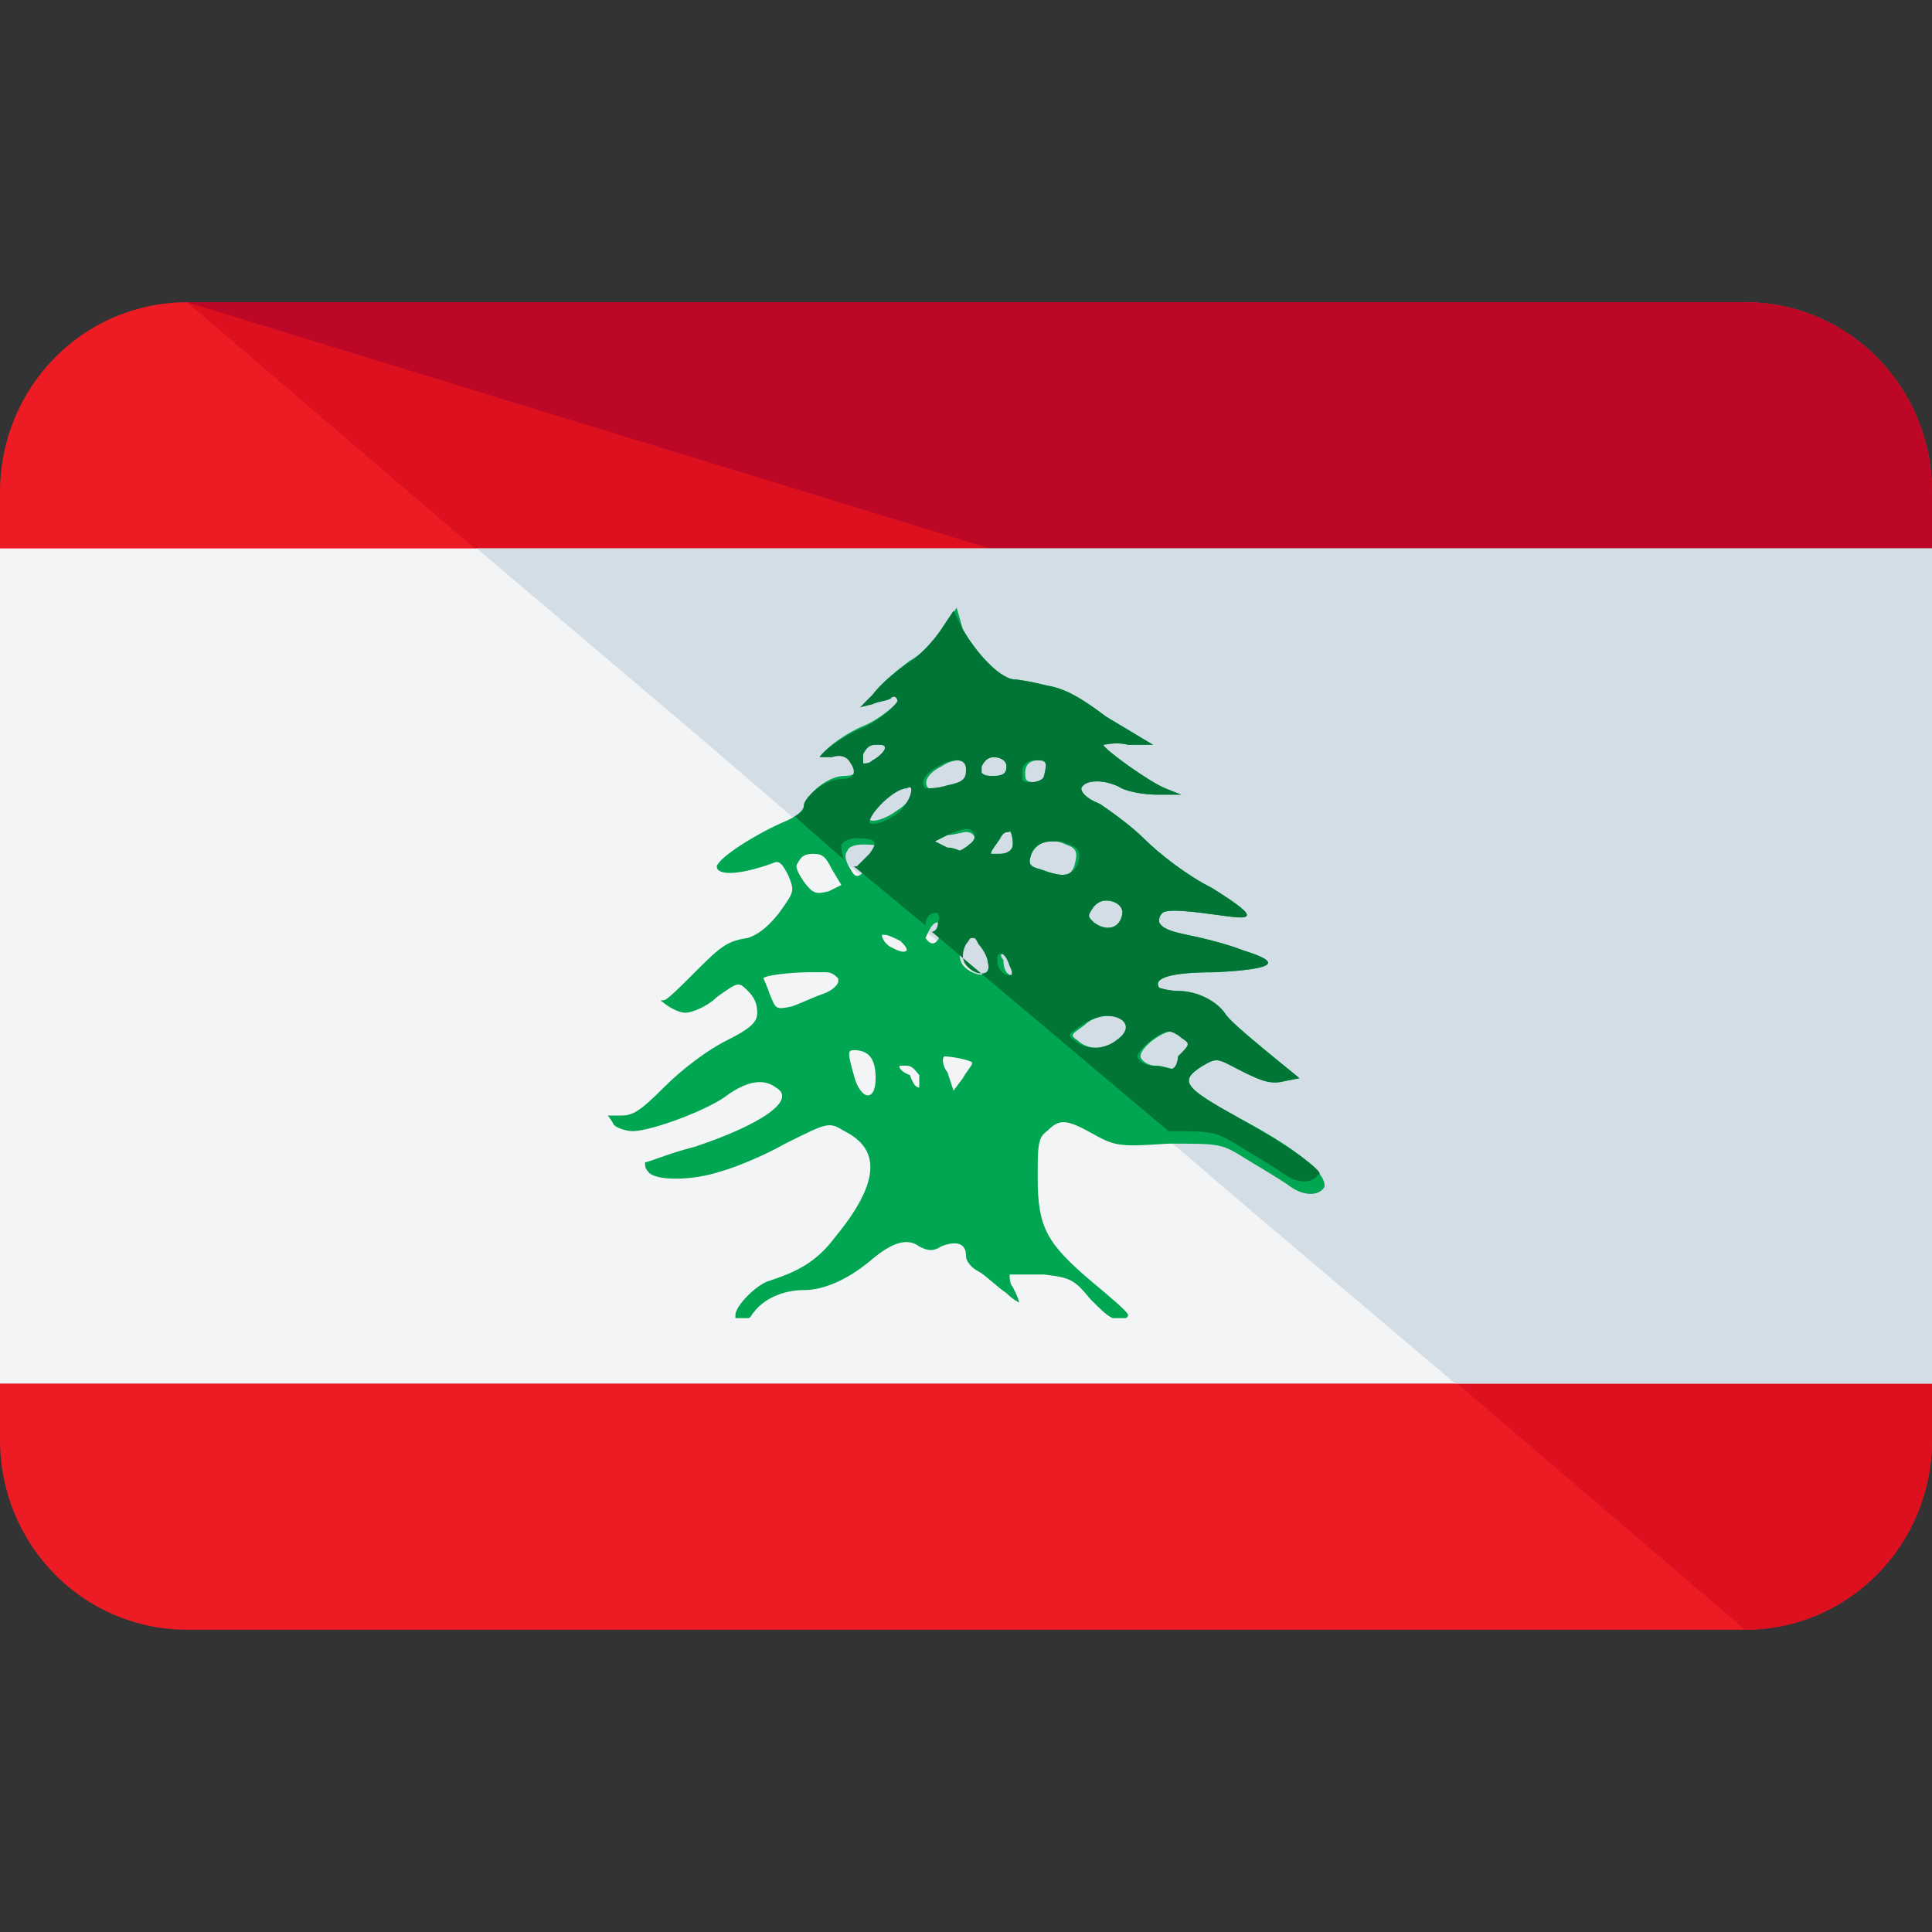<?xml version="1.0" encoding="iso-8859-1"?>
<!-- Generator: Adobe Illustrator 19.0.0, SVG Export Plug-In . SVG Version: 6.00 Build 0)  -->
<svg version="1.1" id="Capa_1" xmlns="http://www.w3.org/2000/svg" xmlns:xlink="http://www.w3.org/1999/xlink" x="0px" y="0px"
	 viewBox="0 0 496 496" style="enable-background:new 0 0 496 496;" xml:space="preserve">
<rect x="0" y="0" width="496" height="496" fill="#333333" stroke="none"/>
<path style="fill:#ED1C24;" d="M0,304.8v64.8c0,27.2,21.6,48.8,48,48.8h400c26.4,0,48-21.6,48-48.8v-64.8H0z"/>
<path style="fill:#DD101F;" d="M448,418.4c26.4,0,48-21.6,48-48.8v-64.8H315.2L448,418.4z"/>
<path style="fill:#ED1C24;" d="M448,77.6H48c-26.4,0-48,21.6-48,48.8v64.8h496v-64.8C496,99.2,474.4,77.6,448,77.6z"/>
<path style="fill:#DD101F;" d="M448,77.6H48l132.8,113.6H496v-64.8C496,99.2,474.4,77.6,448,77.6z"/>
<path style="fill:#BC0826;" d="M448,77.6H48l370.4,113.6H496v-64.8C496,99.2,474.4,77.6,448,77.6z"/>
<polygon style="fill:#F3F4F5;" points="0,140.8 0,189.6 0,191.2 0,304.8 0,306.4 0,355.2 496,355.2 496,306.4 496,304.8 496,191.2 
	496,189.6 496,140.8 "/>
<polygon style="fill:#D3DDE5;" points="180,189.6 180,189.6 316,306.4 373.6,355.2 496,355.2 496,306.4 496,304.8 496,191.2 
	496,189.6 496,140.8 122.4,140.8 "/>
<path style="fill:#00A651;" d="M245.6,156l-3.2,4.8c-1.6,2.4-5.6,7.2-8.8,8.8c-3.2,2.4-7.2,5.6-8.8,8l-3.2,3.2l3.2-0.8
	c1.6-0.8,4-0.8,4.8-1.6s1.6,0,1.6,0.8l0,0l0,0c-0.8,1.6-5.6,5.6-9.6,7.2c-4,1.6-9.6,5.6-10.4,7.2l0,0l0,0l0,0l0,0l0,0l0,0l0,0l0,0
	l0,0l0,0l0,0l0,0l0,0c0.8,0,1.6,0,3.2,0c2.4-0.8,4,0,4.8,1.6c1.6,2.4,0.8,4-2.4,4c-4,0-8.8,4-9.6,6.4s-2.4,4-6.4,5.6
	c-7.2,3.2-16,8.8-16.8,11.2l0,0c0,2.4,5.6,2.4,14.4-0.8c1.6-0.8,2.4,0,4,3.2c1.6,4,1.6,4-2.4,9.6c-3.2,4-5.6,5.6-8,6.4
	c-5.6,0.8-7.2,2.4-14.4,9.6c-3.2,3.2-6.4,6.4-7.2,6.4h-0.8l0,0l0,0l0,0l0,0l0,0l0,0l0,0l0,0l0,0l0,0l0,0l0,0l0,0
	c0.8,0.8,4,3.2,6.4,3.2c1.6,0,5.6-1.6,8-4c5.6-4,5.6-4,8-1.6c1.6,1.6,2.4,3.2,2.4,5.6s-1.6,4-8,7.2c-4.8,2.4-11.2,7.2-16,12
	c-6.4,6.4-8,7.2-11.2,7.2c-1.6,0-2.4,0-3.2,0l0,0l0,0l0,0l0,0c0,0,0.8,0.8,1.6,2.4c0.8,0.8,3.2,1.6,4.8,1.6c4.8,0,20-5.6,24.8-9.6
	c4.8-3.2,8.8-4,12-1.6c5.6,3.2-4,9.6-20.8,15.2c-6.4,1.6-12,4-12.8,4l0,0l0,0l0,0l0,0c0,0.8,0,1.6,0.8,2.4c1.6,2.4,11.2,2.4,18.4,0
	c3.2-0.8,11.2-4,16.8-7.2c11.2-5.6,11.2-5.6,15.2-3.2c9.6,4.8,8.8,13.6-2.4,27.2c-4.8,6.4-9.6,8.8-16.8,11.2
	c-3.2,0.8-8.8,6.4-8.8,8.8c0,0,0,0,0,0.8h3.2c0.8,0,0.8-0.8,1.6-1.6c2.4-3.2,7.2-5.6,12.8-5.6s12-3.2,17.6-8c4.8-4,8.8-5.6,12-3.2
	c1.6,0.8,3.2,1.6,5.6,0c4-1.6,6.4-0.8,6.4,2.4c0,1.6,1.6,3.2,3.2,4s4.8,4,7.2,5.6c1.6,1.6,3.2,2.4,3.2,2.4l0,0l0,0l0,0l0,0l0,0l0,0
	l0,0l0,0l0,0l0,0l0,0l0,0l0,0l0,0c0-0.8-0.8-2.4-1.6-4c-0.8-0.8-0.8-2.4-0.8-3.2l0,0l0,0l0,0l0,0l0,0l0,0l0,0l0,0l0,0
	c0.8,0,4.8,0,8.8,0c7.2,0.8,8,1.6,12,6.4c2.4,2.4,4,4,5.6,4.8h3.2c0.8,0,0.8-0.8,0.8-0.8l0,0l0,0l0,0l0,0l0,0l0,0
	c0-0.8-4.8-4.8-9.6-8.8c-11.2-9.6-13.6-13.6-13.6-26.4c0-8,0-10.4,2.4-12c3.2-3.2,4.8-3.2,12,0.8c5.6,3.2,7.2,3.2,19.2,2.4
	c13.6,0,13.6,0,20,4c4,2.4,8,4.8,10.4,6.4c4,3.2,8,3.2,9.6,0.8c0.8-3.2-6.4-9.6-21.6-17.6c-14.4-8-16-9.6-9.6-13.6
	c4-2.4,4-1.6,10.4,1.6c4.8,2.4,7.2,3.2,10.4,2.4l4-0.8l-8.8-7.2c-4.8-4-9.6-8-10.4-9.6c-2.4-3.2-7.2-5.6-12-5.6
	c-2.4,0-4.8-0.8-4.8-0.8l0,0l0,0l0,0c-1.6-2.4,2.4-4,14.4-4c15.2-0.8,17.6-2.4,7.2-5.6c-4-1.6-10.4-3.2-14.4-4s-6.4-1.6-7.2-3.2
	c0,0,0,0,0-0.8l0,0c0,0,0-0.8,0.8-1.6s4-0.8,10.4,0s10.4,1.6,11.2,0.8c0.8-0.8-2.4-3.2-8.8-7.2c-6.4-3.2-13.6-8.8-17.6-12.8
	c-3.2-3.2-8.8-7.2-11.2-8.8c-4-1.6-4.8-3.2-4.8-4c0.8-2.4,6.4-2.4,10.4,0c1.6,0.8,5.6,1.6,8.8,1.6h6.4l-4-1.6
	c-4-1.6-15.2-9.6-16-11.2l0,0l0,0l0,0l0,0l0,0l0,0l0,0c0.8,0,3.2-0.8,6.4,0h6.4l-12-7.2c-6.4-4.8-10.4-7.2-15.2-8
	c-3.2-0.8-7.2-1.6-8.8-1.6c-4-0.8-9.6-7.2-12.8-12.8L245.6,156z M224.8,191.2C225.6,191.2,225.6,191.2,224.8,191.2
	c1.6,0,2.4,0,2.4,0.8l0,0l0,0l0,0l0,0l0,0l0,0l0,0l0,0c0,0.8-1.6,2.4-3.2,3.2c-0.8,0.8-1.6,0.8-2.4,0.8l0,0l0,0l0,0c0,0,0-0.8,0-2.4
	C222.4,192,223.2,191.2,224.8,191.2z M255.2,194.4L255.2,194.4c1.6,0,3.2,0.8,3.2,2.4c0,1.6-0.8,2.4-3.2,2.4c-1.6,0-2.4,0-3.2-0.8
	c0,0,0-0.8,0-1.6C252.8,195.2,253.6,194.4,255.2,194.4z M246.4,195.2c1.6,0,2.4,0.8,2.4,2.4c0,2.4-0.8,3.2-4.8,4
	c-2.4,0.8-4.8,0.8-5.6,0.8l0,0l0,0c-1.6-1.6,0-4,3.2-5.6C244,195.2,245.6,195.2,246.4,195.2z M267.2,195.2c2.4,0,2.4,0.8,1.6,4
	c0,0.8-1.6,1.6-3.2,1.6c-2.4,0-2.4-0.8-2.4-2.4c0-2.4,1.6-3.2,3.2-3.2C266.4,195.2,266.4,195.2,267.2,195.2z M232.8,200.8
	L232.8,200.8c3.2,0,1.6,4.8-2.4,7.2c-3.2,2.4-6.4,3.2-7.2,2.4l0,0l0,0l0,0l0,0l0,0l0,0l0,0l0,0C222.4,207.2,229.6,201.6,232.8,200.8
	z M258.4,212.8c1.6,0,2.4,1.6,1.6,4c0,1.6-1.6,2.4-3.2,2.4s-2.4,0-2.4,0l0,0l0,0l0,0l0,0l0,0c0-0.8,0.8-1.6,2.4-4
	C256,213.6,257.6,212.8,258.4,212.8z M248,213.6L248,213.6c2.4,0,3.2,2.4,0.8,4c-0.8,0.8-2.4,0.8-2.4,0.8l0,0l0,0
	c0,0-1.6-0.8-3.2-0.8L240,216l3.2-1.6C244.8,214.4,247.2,213.6,248,213.6z M269.6,216c1.6,0,2.4,0,4,0.8c2.4,0.8,3.2,1.6,2.4,4.8
	c-0.8,3.2-2.4,4-8.8,1.6c-3.2-0.8-3.2-1.6-2.4-4C265.6,217.6,267.2,216,269.6,216z M221.6,216.8L221.6,216.8c4.8,0,5.6,0.8,3.2,4
	c-0.8,0.8-2.4,2.4-3.2,3.2c-1.6,1.6-2.4,0.8-3.2-0.8c-1.6-2.4-1.6-4-0.8-4.8C217.6,217.6,219.2,216.8,221.6,216.8z M208.8,219.2
	c2.4,0,3.2,0.8,4.8,4l2.4,4l-3.2,1.6c-3.2,0.8-4,0.8-6.4-2.4c-1.6-2.4-2.4-4-1.6-4.8l0,0l0,0l0,0C205.6,220,206.4,219.2,208.8,219.2
	L208.8,219.2z M284,231.2c2.4,0,4.8,1.6,4,4c-0.8,3.2-4,4-7.2,1.6c-1.6-1.6-1.6-1.6-0.8-4C281.6,232,282.4,231.2,284,231.2z
	 M240.8,236.8C241.6,236.8,241.6,236.8,240.8,236.8C241.6,236.8,241.6,236.8,240.8,236.8c0.8,0,0.8,0,0.8,0l0,0l0,0l0,0l0,0
	c0,0.8,0.8,0.8,0,2.4c-0.8,3.2-2.4,4-4,1.6C238.4,239.2,239.2,236.8,240.8,236.8z M227.2,240c0.8,0,2.4,0.8,4,1.6
	c0.8,0.8,1.6,1.6,1.6,2.4l0,0l0,0l0,0l0,0l0,0l0,0l0,0l0,0c-0.8,0.8-2.4,0-4-0.8s-2.4-2.4-2.4-3.2l0,0l0,0
	C225.6,240,226.4,240,227.2,240z M249.6,240c0.8,0,0.8,0,1.6,1.6c0.8,0.8,2.4,3.2,2.4,4.8c0.8,3.2-0.8,4.8-4,3.2
	c-3.2-1.6-4-4-2.4-7.2C248.8,240.8,248.8,240,249.6,240z M257.6,244.8c0.8,0,1.6,0.8,2.4,3.2c0,1.6,0,2.4,0,2.4l0,0l0,0l0,0l0,0l0,0
	l0,0l0,0l0,0c-1.6,0-2.4-1.6-2.4-4C256.8,245.6,256.8,244.8,257.6,244.8z M208,249.6c1.6,0,3.2,0,4,0c1.6,0,2.4,0.8,3.2,1.6l0,0l0,0
	c0,0,0,0,0,0.8s-1.6,2.4-4,3.2c-2.4,0.8-5.6,2.4-8,3.2c-4,0.8-4,0.8-5.6-3.2c-0.8-2.4-1.6-4-1.6-4l0,0l0,0l0,0l0,0l0,0
	C196,250.4,203.2,249.6,208,249.6z M284.8,260.8c4.8,0,7.2,3.2,2.4,6.4c-3.2,2.4-8,2.4-10.4,0c-2.4-1.6-1.6-1.6,1.6-4
	C280,261.6,282.4,260.8,284.8,260.8z M300.8,264.8L300.8,264.8c0.8,0,2.4,0.8,4,1.6c2.4,1.6,2.4,1.6-0.8,4.8
	c-1.6,1.6-2.4,3.2-3.2,3.2l0,0l0,0l0,0l0,0c0,0-2.4-0.8-4-0.8c-2.4,0-4-1.6-4-2.4l0,0C292.8,268.8,298.4,264.8,300.8,264.8z
	 M219.2,269.6C220,269.6,220,269.6,219.2,269.6c4,0,5.6,2.4,5.6,7.2c0,6.4-4,5.6-5.6-0.8C217.6,270.4,217.6,269.6,219.2,269.6z
	 M242.4,271.2c1.6,0,6.4,0.8,7.2,1.6l0,0l0,0l0,0l0,0l0,0l0,0l0,0c0,0.8-1.6,2.4-2.4,4l-2.4,3.2l-1.6-4.8
	C242.4,274.4,241.6,272,242.4,271.2C241.6,271.2,241.6,271.2,242.4,271.2C241.6,271.2,241.6,271.2,242.4,271.2
	C241.6,271.2,241.6,271.2,242.4,271.2L242.4,271.2C241.6,271.2,241.6,271.2,242.4,271.2L242.4,271.2L242.4,271.2L242.4,271.2
	L242.4,271.2L242.4,271.2z M231.2,273.6c0,0,0.8,0,1.6,0c1.6,0,2.4,1.6,3.2,2.4c0,1.6,0,2.4,0,3.2l0,0l0,0l0,0l0,0l0,0l0,0
	c-0.8,0-1.6-0.8-2.4-3.2C231.2,275.2,230.4,273.6,231.2,273.6L231.2,273.6L231.2,273.6z"/>
<path style="fill:#007535;" d="M318.4,287.2c-14.4-8-16-9.6-9.6-13.6c4-2.4,4-1.6,10.4,1.6c4.8,2.4,7.2,3.2,10.4,2.4l4-0.8l-8.8-7.2
	c-4.8-4-9.6-8-10.4-9.6c-2.4-3.2-7.2-5.6-12-5.6c-2.4,0-4.8-0.8-4.8-0.8l0,0l0,0l0,0c-1.6-2.4,2.4-4,14.4-4
	c15.2-0.8,17.6-2.4,7.2-5.6c-4-1.6-10.4-3.2-14.4-4s-6.4-1.6-7.2-3.2c0,0,0,0,0-0.8l0,0c0,0,0-0.8,0.8-1.6s4-0.8,10.4,0
	s10.4,1.6,11.2,0.8c0.8-0.8-2.4-3.2-8.8-7.2c-6.4-3.2-13.6-8.8-17.6-12.8c-3.2-3.2-8.8-7.2-11.2-8.8c-4-1.6-4.8-3.2-4.8-4
	c0.8-2.4,6.4-2.4,10.4,0c1.6,0.8,5.6,1.6,8.8,1.6h6.4l-4-1.6c-4-1.6-15.2-9.6-16-11.2l0,0l0,0l0,0l0,0l0,0l0,0l0,0
	c0.8,0,3.2-0.8,6.4,0h6.4l-12-7.2c-6.4-4.8-10.4-7.2-15.2-8c-3.2-0.8-7.2-1.6-8.8-1.6c-4-0.8-9.6-7.2-12.8-12.8l-2.4-4.8l-3.2,4.8
	c-1.6,2.4-5.6,7.2-8.8,8.8c-3.2,2.4-7.2,5.6-8.8,8l-3.2,3.2l3.2-0.8c1.6-0.8,4-0.8,4.8-1.6s1.6,0,1.6,0.8l0,0l0,0
	c-0.8,1.6-5.6,5.6-9.6,7.2c-4,1.6-9.6,5.6-10.4,7.2l0,0l0,0l0,0l0,0l0,0l0,0l0,0l0,0l0,0l0,0l0,0l0,0l0,0c0.8,0,1.6,0,3.2,0
	c2.4-0.8,4,0,4.8,1.6c1.6,2.4,0.8,4-2.4,4c-4,0-8.8,4-9.6,6.4c0,1.6-0.8,2.4-2.4,3.2l12.8,11.2c-0.8-1.6-0.8-3.2-0.8-4
	c0.8-0.8,1.6-1.6,4-1.6l0,0c4.8,0,5.6,0.8,3.2,4c-0.8,0.8-2.4,2.4-3.2,3.2c0,0,0,0-0.8,0l18.4,15.2c0-1.6,0.8-3.2,2.4-3.2l0,0
	c0,0,0,0,0.8,0l0,0l0,0l0,0l0,0l0,0c0,0.8,0.8,0.8,0,2.4c0,1.6-0.8,2.4-1.6,2.4l60.8,51.2c11.2,0,12,0,18.4,4c4,2.4,8,4.8,10.4,6.4
	c4,3.2,8,3.2,9.6,0.8C340.8,301.6,332.8,295.2,318.4,287.2z M255.2,194.4L255.2,194.4c1.6,0,3.2,0.8,3.2,2.4c0,1.6-0.8,2.4-3.2,2.4
	c-1.6,0-2.4,0-3.2-0.8c0,0,0-0.8,0-1.6C252.8,195.2,253.6,194.4,255.2,194.4z M224.8,191.2C225.6,191.2,225.6,191.2,224.8,191.2
	c1.6,0,2.4,0,2.4,0.8l0,0l0,0l0,0l0,0l0,0l0,0l0,0l0,0c0,0.8-1.6,2.4-3.2,3.2c-0.8,0.8-1.6,0.8-2.4,0.8l0,0l0,0l0,0c0,0,0-0.8,0-2.4
	C222.4,192,223.2,191.2,224.8,191.2z M230.4,208.8c-3.2,2.4-6.4,3.2-7.2,2.4l0,0l0,0l0,0l0,0l0,0l0,0l0,0l0,0c0-2.4,6.4-8.8,9.6-8.8
	l0,0C235.2,200.8,233.6,206.4,230.4,208.8z M237.6,202.4L237.6,202.4L237.6,202.4c-1.6-1.6,0-4,3.2-5.6c2.4-1.6,4-1.6,4.8-1.6
	c1.6,0,2.4,0.8,2.4,2.4c0,2.4-0.8,3.2-4.8,4C240.8,202.4,238.4,202.4,237.6,202.4z M246.4,218.4L246.4,218.4c0,0-1.6-0.8-3.2-0.8
	L240,216l3.2-1.6c1.6-0.8,4-1.6,4.8-1.6l0,0c2.4,0,3.2,2.4,0.8,4C248,217.6,246.4,218.4,246.4,218.4L246.4,218.4z M250.4,249.6
	c-3.2-1.6-4-4-2.4-7.2c0.8-0.8,0.8-1.6,1.6-1.6c0.8,0,0.8,0,1.6,1.6c0.8,0.8,2.4,3.2,2.4,4.8C254.4,249.6,252.8,250.4,250.4,249.6z
	 M259.2,250.4L259.2,250.4L259.2,250.4L259.2,250.4L259.2,250.4L259.2,250.4L259.2,250.4L259.2,250.4L259.2,250.4
	c-1.6,0-3.2-1.6-3.2-4c0-1.6,0.8-1.6,0.8-1.6c0.8,0,1.6,0.8,2.4,3.2C260,249.6,260,250.4,259.2,250.4z M260,216.8
	c0,1.6-1.6,2.4-3.2,2.4s-2.4,0-2.4,0l0,0l0,0l0,0l0,0l0,0c0-0.8,0.8-1.6,2.4-4c0.8-1.6,1.6-1.6,2.4-1.6
	C259.2,212.8,260,214.4,260,216.8z M280.8,232.8c0.8-0.8,1.6-1.6,3.2-1.6c2.4,0,4.8,1.6,4,4c-0.8,3.2-4,4-7.2,1.6
	C279.2,235.2,279.2,235.2,280.8,232.8z M262.4,198.4c0-2.4,1.6-3.2,3.2-3.2h0.8c2.4,0,2.4,0.8,1.6,4c0,0.8-1.6,1.6-3.2,1.6
	C262.4,200.8,262.4,200.8,262.4,198.4z M267.2,223.2c-3.2-0.8-3.2-1.6-2.4-4c0.8-2.4,3.2-3.2,5.6-3.2c1.6,0,2.4,0,4,0.8
	c2.4,0.8,3.2,1.6,2.4,4.8C275.2,224.8,273.6,225.6,267.2,223.2z M286.4,267.2c-3.2,2.4-8,2.4-10.4,0c-2.4-1.6-1.6-1.6,1.6-4
	c2.4-1.6,4.8-2.4,6.4-2.4C288.8,260.8,291.2,264,286.4,267.2z M300.8,274.4L300.8,274.4L300.8,274.4L300.8,274.4L300.8,274.4
	c-0.8,0-2.4-0.8-4.8-0.8s-4-1.6-4-2.4l0,0c0-1.6,5.6-6.4,8-6.4l0,0c0.8,0,2.4,0.8,3.2,1.6c2.4,1.6,2.4,1.6-0.8,4.8
	C302.4,272.8,301.6,274.4,300.8,274.4z"/>
<g>
</g>
<g>
</g>
<g>
</g>
<g>
</g>
<g>
</g>
<g>
</g>
<g>
</g>
<g>
</g>
<g>
</g>
<g>
</g>
<g>
</g>
<g>
</g>
<g>
</g>
<g>
</g>
<g>
</g>
</svg>
